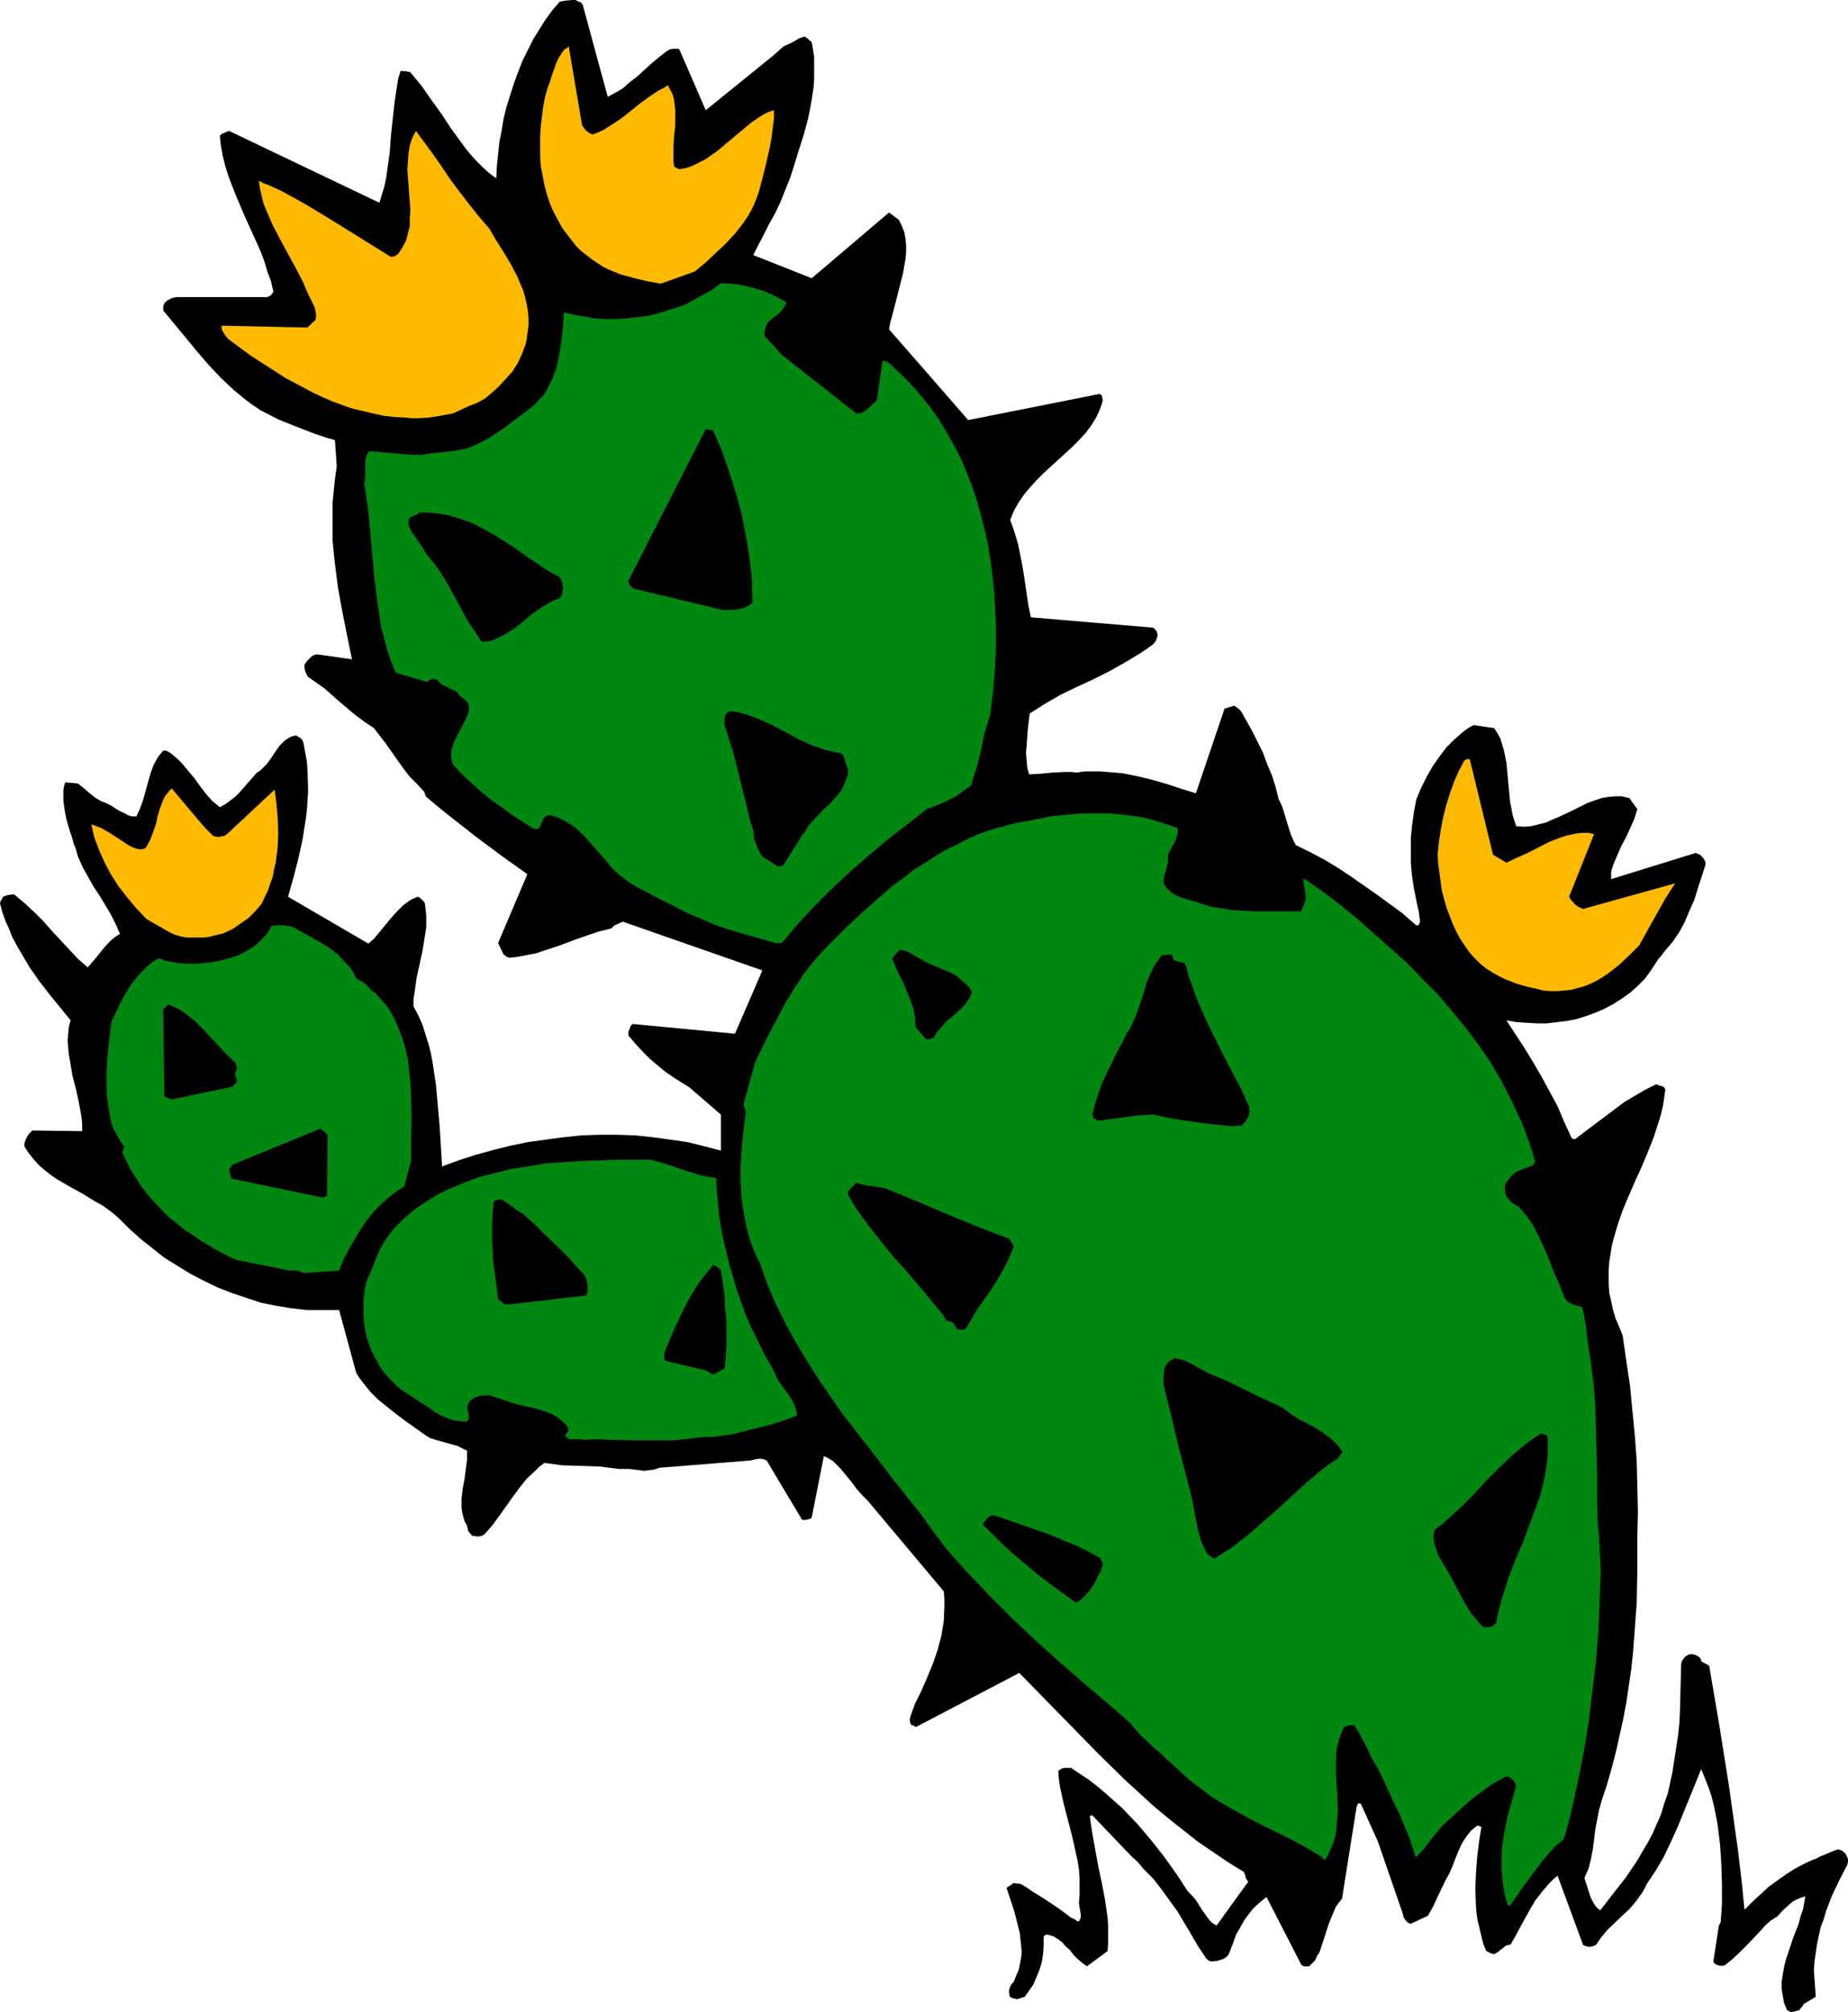 <?xml version="1.0" encoding="UTF-8" standalone="no"?>
<svg
   version="1.0"
   width="129.766mm"
   height="141.292mm"
   id="svg22"
   sodipodi:docname="Cactus 46.wmf"
   xmlns:inkscape="http://www.inkscape.org/namespaces/inkscape"
   xmlns:sodipodi="http://sodipodi.sourceforge.net/DTD/sodipodi-0.dtd"
   xmlns="http://www.w3.org/2000/svg"
   xmlns:svg="http://www.w3.org/2000/svg">
  <sodipodi:namedview
     id="namedview22"
     pagecolor="#ffffff"
     bordercolor="#000000"
     borderopacity="0.25"
     inkscape:showpageshadow="2"
     inkscape:pageopacity="0.0"
     inkscape:pagecheckerboard="0"
     inkscape:deskcolor="#d1d1d1"
     inkscape:document-units="mm" />
  <defs
     id="defs1">
    <pattern
       id="WMFhbasepattern"
       patternUnits="userSpaceOnUse"
       width="6"
       height="6"
       x="0"
       y="0" />
  </defs>
  <path
     style="fill:#000000;fill-opacity:1;fill-rule:evenodd;stroke:none"
     d="m 475.588,534.017 1.939,-0.485 0.323,-0.485 0.485,-0.485 0.323,-0.646 3.232,-1.939 -0.162,-2.424 -0.162,-2.262 -0.162,-2.424 0.162,-2.262 0.323,-2.262 0.323,-2.262 0.485,-2.262 0.485,-2.262 0.808,-2.101 0.646,-2.262 1.616,-4.201 1.939,-4.039 2.101,-4.039 0.162,-0.808 v -0.646 l -0.162,-0.485 -0.323,-0.646 -0.323,-0.485 -0.323,-0.323 -0.808,-0.485 -0.808,-0.162 -0.97,0.323 -0.808,0.323 -1.454,0.646 -1.616,0.646 -0.808,0.485 -0.97,0.323 -2.424,1.131 -2.424,1.293 -2.262,1.454 -2.262,1.616 -2.262,1.616 -2.101,1.939 -2.101,1.939 -2.262,2.262 -0.808,-8.079 -0.97,-8.079 -1.131,-8.079 -1.131,-8.079 -2.586,-16.319 -2.747,-16.158 -2.101,-1.131 v -0.162 -0.162 l -0.485,-0.808 -0.323,-0.162 -0.485,-0.323 -0.485,-0.162 -0.808,-0.162 -0.808,0.162 -0.808,0.485 -0.323,0.323 -0.323,0.485 -0.323,0.485 -0.162,0.646 -0.162,6.302 -0.162,6.302 -0.162,3.232 -0.323,3.07 -0.485,3.232 -0.485,3.07 -0.485,3.232 -0.646,3.07 -0.646,2.908 -0.97,2.747 -0.808,2.747 -1.131,2.585 -1.131,2.585 -1.293,2.424 -1.454,2.424 -1.293,2.262 -3.07,4.524 -3.394,4.363 -3.394,4.363 -0.808,-0.646 -0.646,-0.808 -0.646,-1.131 -0.485,-0.969 -0.808,-2.585 -0.808,-2.424 1.131,-2.585 0.646,-2.585 0.485,-2.585 0.323,-2.585 0.323,-2.585 0.485,-2.585 0.485,-2.424 0.646,-2.424 1.454,-4.363 1.293,-4.524 1.131,-4.363 0.97,-4.363 0.97,-4.363 0.808,-4.363 0.646,-4.363 0.646,-4.363 0.485,-4.524 0.323,-4.363 0.646,-8.725 0.162,-8.725 v -8.887 l 0.162,-6.625 -0.162,-6.786 -0.162,-6.625 -0.485,-6.625 -0.646,-6.625 -0.646,-6.786 -0.97,-6.463 -0.97,-6.786 -0.97,-2.424 -0.97,-2.262 -0.646,-2.262 -0.485,-2.262 -0.485,-2.101 -0.162,-2.262 v -1.939 -2.101 l 0.162,-2.101 0.323,-1.939 0.323,-2.101 0.485,-1.939 1.131,-3.878 1.293,-3.716 1.616,-3.878 1.616,-3.716 1.778,-3.878 1.616,-3.878 1.616,-4.039 1.293,-4.039 0.646,-2.101 0.485,-2.101 0.323,-2.101 0.323,-2.262 -0.162,-0.323 -0.162,-0.323 -0.162,-0.162 -0.485,-0.162 -0.646,-0.162 -0.808,-0.323 -2.909,1.454 -2.747,1.616 -2.747,1.616 -2.586,1.939 -5.171,3.878 -5.333,4.039 h -0.485 l -0.323,-0.162 -0.162,-0.162 -1.939,-4.201 -1.778,-4.201 -2.101,-3.878 -2.101,-3.878 -2.262,-3.878 -2.262,-3.716 -2.424,-3.716 -2.424,-3.716 2.747,0.485 2.586,0.162 2.747,0.162 h 2.586 l 2.747,-0.323 2.586,-0.323 2.586,-0.485 2.586,-0.808 2.586,-0.969 2.262,-0.969 2.424,-1.293 2.262,-1.454 2.262,-1.616 1.939,-1.777 1.939,-1.939 1.616,-2.262 0.97,-1.454 0.808,-1.293 0.97,-1.131 0.97,-1.293 0.97,-1.131 0.97,-1.131 1.778,-2.585 1.454,-2.747 1.293,-3.07 1.293,-2.908 0.97,-3.232 0.97,-2.908 0.97,-3.07 v -0.485 l -0.162,-0.485 -0.485,-0.808 -0.808,-0.808 -1.131,-0.485 -22.462,6.948 v -0.969 -0.969 l 0.323,-1.131 0.323,-0.969 0.97,-2.262 0.97,-2.262 1.293,-2.424 1.131,-2.424 1.131,-2.585 0.808,-2.585 -2.101,-2.908 -1.939,-0.485 h -1.778 l -1.939,0.162 -1.778,0.323 -1.939,0.646 -1.778,0.646 -3.555,1.777 -3.717,1.777 -1.939,0.808 -1.778,0.808 -1.939,0.485 -1.939,0.485 -1.939,0.162 -2.101,-0.162 -0.485,-1.454 -0.485,-1.616 -0.323,-1.777 -0.323,-1.616 -0.323,-3.393 -0.162,-1.777 -0.162,-1.777 -0.323,-3.393 -0.323,-1.616 -0.323,-1.616 -0.485,-1.616 -0.485,-1.616 -0.808,-1.454 -0.808,-1.293 -5.494,-0.808 -1.454,0.808 -1.293,0.969 -2.424,2.101 -2.101,2.101 -1.939,2.585 -1.778,2.585 -1.454,2.585 -1.454,2.908 -1.293,3.07 -0.646,3.393 -0.485,3.555 -0.323,3.232 v 3.393 3.393 l 0.323,3.393 0.485,3.232 0.646,3.232 0.323,1.616 0.323,1.293 0.162,1.293 0.162,1.454 -0.162,0.485 -0.162,0.323 -0.323,0.162 h -0.323 l -3.717,-3.232 -6.626,-4.847 -6.949,-4.847 -3.394,-2.262 -3.717,-2.262 -3.717,-1.939 -3.878,-1.939 -0.646,-1.293 -0.646,-1.454 -0.97,-3.07 -0.97,-3.232 -0.485,-1.454 -0.808,-1.616 -0.808,-3.232 -0.97,-3.07 -1.293,-3.07 -1.131,-3.07 -1.454,-2.908 -1.454,-2.908 -1.454,-2.585 -1.454,-2.585 -0.323,-0.323 -0.323,-0.323 -0.485,-0.323 -0.646,-0.485 -2.586,0.808 -7.595,22.459 -3.717,-1.131 -3.878,-1.293 -3.878,-1.131 -4.04,-0.969 -4.04,-0.808 -4.04,-0.323 -1.939,-0.162 h -1.939 -2.101 l -1.939,0.323 -1.616,-0.162 h -1.778 l -3.232,0.162 -3.232,0.323 -2.909,0.162 -0.485,-1.777 -0.162,-1.939 -0.162,-1.939 0.162,-2.101 0.323,-4.363 0.485,-4.039 4.04,-2.585 4.202,-2.424 4.363,-2.101 4.202,-1.939 4.202,-2.101 4.04,-2.262 4.04,-2.424 1.939,-1.293 1.778,-1.293 0.646,-0.808 0.323,-0.808 0.162,-0.485 v -0.485 l -0.162,-0.485 -0.162,-0.485 -0.323,-0.323 -0.162,-0.162 -0.323,-0.323 -32.482,-2.747 -0.646,-3.07 -0.485,-3.232 -0.485,-3.232 -0.485,-3.232 -0.646,-3.393 -0.646,-3.232 -0.97,-3.232 -1.131,-3.232 0.97,-2.424 1.293,-2.262 1.454,-2.101 1.616,-1.939 1.778,-1.939 1.778,-1.777 7.595,-6.948 1.778,-1.777 1.778,-1.939 1.454,-1.939 1.293,-2.101 0.97,-2.101 0.485,-1.293 0.323,-1.131 -0.162,-0.969 -0.162,-0.485 -0.485,-0.323 -34.906,6.948 -11.958,-13.734 -9.05,-10.341 0.323,-1.777 0.485,-1.777 0.97,-3.716 0.97,-3.878 0.97,-3.716 0.323,-1.939 0.323,-1.777 0.162,-1.939 v -1.777 l -0.162,-1.777 -0.323,-1.777 -0.646,-1.616 -0.808,-1.616 -0.646,-0.485 -1.293,-0.969 -0.646,-0.485 -20.523,17.45 -15.514,-6.14 1.293,-2.585 1.454,-2.747 1.454,-2.908 1.616,-2.908 1.454,-3.07 1.293,-3.232 1.293,-3.232 0.97,-3.07 1.293,-4.201 1.293,-4.039 1.131,-4.201 0.808,-4.039 0.646,-4.201 0.162,-2.101 v -2.101 -4.039 l -0.323,-1.939 -0.323,-1.939 -0.646,-0.485 -0.485,-0.485 -0.485,-0.323 -0.323,-0.162 -1.454,0.485 -1.293,0.808 -1.293,0.646 -1.454,0.646 -2.747,2.424 -2.586,2.101 -5.171,4.201 -5.01,4.039 -2.586,2.101 -2.586,2.101 -6.949,-15.996 -0.323,-0.323 h -0.323 -0.97 l -0.97,0.162 -0.808,0.485 -2.101,1.616 -1.939,1.616 -3.878,3.555 -1.939,1.454 -1.778,1.616 -1.939,1.131 -2.101,1.131 -6.626,-24.398 -0.485,-0.646 -0.808,-0.323 L 152.712,0 h -0.808 l -1.778,0.162 -0.97,0.162 -0.646,0.162 -1.939,2.262 -1.778,2.424 -1.616,2.585 -1.616,2.585 -1.454,2.908 -1.454,2.908 -1.131,2.908 -1.131,3.07 -0.97,3.07 -0.97,3.07 -0.808,3.232 -0.485,3.07 -0.646,3.232 -0.323,3.232 -0.323,3.07 -0.162,3.232 -1.939,-1.454 -1.778,-1.616 -1.616,-1.616 -1.454,-1.616 -1.454,-1.777 -1.293,-1.777 -2.586,-3.555 -2.424,-3.716 -2.586,-3.555 -2.586,-3.716 -1.454,-1.777 -1.454,-1.777 -0.323,-0.323 h -0.323 l -0.646,-0.162 h -0.808 l -0.646,-0.162 -0.646,2.101 -0.323,1.939 -0.646,4.363 -0.485,4.363 -0.485,4.524 -0.323,4.524 -0.646,4.524 -0.323,2.262 -0.485,2.262 -0.646,2.101 -0.646,2.101 -39.915,-19.066 -1.939,0.808 -0.162,0.162 -0.162,0.162 -0.162,0.323 0.323,2.747 0.485,2.585 0.646,2.585 0.808,2.585 0.97,2.585 0.97,2.424 2.101,5.009 2.262,5.009 2.262,5.009 0.97,2.585 0.808,2.747 0.97,2.585 0.646,2.747 -0.323,0.485 -0.323,0.485 -0.646,0.323 -0.323,0.162 h -0.323 -23.917 l -0.646,0.162 -0.646,0.162 -0.485,0.323 -0.646,0.323 -0.646,0.646 -0.323,0.808 v 1.131 l 3.07,3.716 3.07,3.716 3.07,3.716 2.909,3.393 3.232,3.393 3.232,3.07 3.555,2.908 1.778,1.293 1.939,1.293 4.686,2.424 4.848,1.939 5.01,1.939 2.424,0.808 2.747,0.808 0.485,6.948 -0.485,3.393 -0.323,3.232 -0.323,3.232 v 3.232 3.232 3.232 l 0.323,3.232 0.323,3.07 0.808,6.302 1.131,6.302 1.293,6.463 1.293,6.302 -9.05,-1.293 h -0.485 l -0.485,0.162 -0.646,0.323 -0.323,0.323 -0.97,0.969 -0.646,0.969 v 0.808 l 0.162,0.808 0.323,0.808 0.485,0.808 2.101,1.454 2.262,1.616 4.04,3.555 2.101,1.777 2.101,1.777 2.424,1.777 2.424,1.616 3.232,4.201 3.07,4.363 1.616,2.262 1.616,2.101 1.939,1.939 1.939,2.101 0.162,0.646 0.162,0.323 v 0.162 l 3.232,2.747 3.232,2.585 6.787,5.332 6.949,5.171 6.787,4.847 -7.757,18.258 1.454,3.07 0.323,0.162 0.162,0.162 0.162,0.162 0.323,0.162 0.323,0.162 h 0.485 l 1.616,-0.162 1.778,-0.323 3.394,-0.646 3.394,-1.131 3.394,-1.131 3.394,-1.293 3.232,-1.131 3.394,-1.131 3.232,-0.808 0.808,-0.808 0.808,-0.323 0.323,-0.162 0.323,-0.162 0.808,-0.323 37.006,12.926 -7.272,16.804 -27.149,-2.585 -0.485,0.485 -0.323,0.808 -0.323,0.808 v 0.969 l 1.939,2.262 1.778,1.939 1.939,1.939 2.101,1.777 1.939,1.616 2.101,1.454 2.262,1.454 2.101,1.293 8.403,7.271 v 9.533 l -4.363,-1.131 -4.525,-1.131 -4.525,-0.646 -4.686,-0.646 -4.686,-0.485 -4.686,-0.162 h -4.686 l -4.848,0.162 -4.686,0.485 -4.848,0.646 -4.686,0.646 -4.686,0.969 -4.525,1.131 -4.686,1.293 -4.525,1.454 -4.363,1.616 -0.323,-5.332 -0.323,-5.332 -0.485,-5.332 -0.485,-5.494 -0.808,-5.494 -0.485,-2.747 -0.646,-2.585 -0.808,-2.585 -0.808,-2.585 -1.131,-2.585 -1.293,-2.424 v -1.939 l 0.323,-1.939 0.485,-3.555 0.808,-3.716 0.808,-3.716 0.485,-3.07 0.485,-3.07 v -2.908 l -0.162,-1.616 -0.162,-1.454 -0.162,-0.646 -0.485,-0.485 -0.646,-0.646 -0.646,-0.323 -1.131,0.485 -0.97,0.485 -1.778,1.293 -1.616,1.616 -1.454,1.616 -3.07,3.716 -1.454,1.777 -1.616,1.454 -21.331,-12.442 1.454,-5.171 1.293,-5.009 1.131,-5.17 0.808,-5.171 0.323,-2.585 0.162,-2.424 0.162,-2.585 -0.162,-5.171 -0.162,-2.585 -0.485,-2.585 -0.485,-2.585 -0.323,-0.646 -0.485,-0.485 -0.646,-0.323 -0.323,-0.323 -0.97,0.162 -0.808,0.323 -0.808,0.485 -0.646,0.485 -1.293,1.293 -1.131,1.616 -0.97,1.454 -1.131,1.616 -1.293,1.293 -0.646,0.646 -0.808,0.485 -1.293,1.454 -1.131,1.293 -2.262,2.585 -1.131,1.131 -1.293,0.969 -1.293,0.969 -1.454,0.808 -0.97,-0.808 -0.97,-0.808 -1.616,-1.777 -1.616,-2.101 -1.616,-2.262 -1.778,-2.101 -1.616,-1.939 -0.97,-0.969 -0.97,-0.808 -0.97,-0.808 -1.131,-0.646 h -0.808 l -0.808,0.969 -0.646,0.808 -1.131,2.101 -0.808,2.262 -0.646,2.262 -1.293,4.686 -0.808,2.262 -0.97,2.101 h -1.293 l -0.97,-0.323 -1.131,-0.646 -1.131,-0.485 -2.262,-1.454 -1.293,-0.646 -1.293,-0.485 -1.616,-0.969 -1.616,-1.293 -1.293,-1.131 -1.616,-1.293 -3.394,-0.323 -0.323,1.131 -0.162,1.131 v 1.293 1.293 l 0.323,2.424 0.485,2.585 0.808,2.747 0.808,2.424 0.323,1.293 0.485,1.131 0.646,2.262 1.293,2.908 1.454,2.585 1.454,2.585 1.616,2.424 1.454,2.424 1.454,2.424 1.293,2.585 1.131,2.585 -1.293,0.808 -1.131,0.969 -0.97,0.969 -1.131,1.293 -1.939,2.424 -0.97,1.131 -1.131,1.293 -2.586,-2.262 -2.262,-2.424 -4.525,-4.847 -2.262,-2.585 -2.424,-2.424 -2.586,-2.424 -2.909,-2.424 -1.454,0.162 -0.646,0.162 -0.808,0.323 -0.162,0.323 -0.162,0.323 -0.323,0.485 L 0,239.782 l 0.646,2.424 0.808,2.262 0.97,2.101 0.808,2.101 1.131,2.101 1.131,1.939 2.262,3.878 2.586,3.716 2.747,3.555 5.656,6.948 -0.485,1.777 -0.162,1.777 -0.162,1.777 0.162,1.939 0.162,1.777 0.323,1.777 0.646,3.878 0.97,3.716 0.808,3.716 0.646,3.716 0.162,1.777 v 1.777 0 l -13.251,-0.162 -0.808,0.808 -0.646,0.969 -0.485,1.131 -0.162,0.646 v 0.646 l 1.131,1.777 1.293,1.616 1.293,1.454 1.454,1.293 1.616,1.293 1.616,1.131 3.555,2.101 3.555,1.939 3.394,2.101 1.778,0.969 1.616,1.131 1.454,1.131 1.454,1.293 2.747,2.747 2.909,2.585 3.232,2.585 3.07,2.424 3.394,2.101 3.394,2.101 3.717,1.939 3.717,1.777 3.717,1.454 3.878,1.293 3.878,1.293 4.04,0.808 4.04,0.646 4.202,0.485 h 4.04 4.363 l 4.525,16.643 0.808,1.293 0.97,1.293 1.939,2.424 2.101,2.101 2.424,1.939 2.424,1.939 2.586,1.939 5.01,3.555 1.293,0.808 1.454,0.485 2.909,0.808 2.909,0.808 1.293,0.646 1.293,0.646 v 1.131 1.293 l -0.323,2.424 -0.323,2.585 -0.485,2.585 -0.323,2.585 v 1.293 1.293 l 0.162,1.131 0.323,1.293 0.323,1.131 0.646,1.131 0.162,0.808 0.162,0.646 0.808,0.969 0.323,0.323 h 0.485 l 0.97,0.162 0.97,-0.162 0.808,-0.485 2.101,-2.424 1.778,-2.424 3.555,-5.009 1.778,-2.424 1.939,-2.424 2.262,-2.101 1.131,-1.131 1.293,-0.969 2.424,0.323 2.424,0.323 10.019,0.323 2.424,0.323 2.586,0.323 h 1.293 1.454 l 1.293,0.162 1.293,0.162 1.293,0.162 1.293,-0.162 1.293,-0.162 1.454,-0.485 12.12,-0.969 12.12,-0.969 1.293,-0.323 1.131,-0.162 0.97,0.162 0.808,0.323 9.373,15.673 0.646,0.162 0.808,-0.162 0.646,-0.162 0.485,-0.323 3.232,-16.319 0.808,0.323 0.808,0.485 0.808,0.485 0.646,0.646 1.454,1.454 1.454,1.777 1.454,1.777 1.293,1.777 1.454,1.616 1.454,1.454 20.2,24.075 0.162,1.939 v 2.101 l -0.162,3.878 -0.323,1.939 -0.323,1.939 -0.97,3.716 -1.293,3.716 -1.454,3.555 -1.616,3.716 -1.778,3.555 -0.162,0.646 -0.323,0.808 -0.485,1.293 -0.162,0.646 -0.162,0.646 0.162,0.808 0.323,0.646 h 0.485 l 0.162,0.162 0.485,0.323 27.472,-14.38 6.949,7.109 7.11,7.271 7.11,7.271 7.11,6.948 3.717,3.393 3.717,3.393 3.878,3.232 3.878,3.07 3.878,3.07 4.04,2.747 4.04,2.747 4.202,2.585 0.323,0.808 0.162,0.808 0.323,0.485 0.323,0.485 -8.403,11.634 -1.293,-0.808 -0.97,-1.131 -0.808,-1.131 -0.808,-1.131 -1.616,-2.585 -0.97,-1.131 -1.131,-1.131 -3.07,-4.686 -3.232,-4.524 -3.555,-4.524 -3.717,-4.363 -3.878,-4.039 -4.363,-3.878 -2.101,-1.777 -2.262,-1.777 -2.424,-1.616 -2.424,-1.616 h -0.97 -0.97 l -0.808,0.323 -0.646,0.485 0.162,2.101 0.323,2.262 0.97,4.363 1.131,4.363 1.131,4.363 0.97,4.363 0.485,2.262 0.323,2.101 0.162,2.262 v 2.101 2.262 l -0.162,2.262 0.162,1.131 0.162,0.969 0.162,0.969 v 0.808 l -0.323,0.646 -0.162,0.323 h -0.323 l -0.323,-0.162 -0.646,-0.485 -0.485,-0.162 -0.323,-0.162 -3.232,-2.424 -3.394,-2.262 -1.778,-1.131 -1.616,-0.969 -1.616,-1.131 -1.616,-0.969 -0.646,-0.162 h -0.485 l -0.808,-0.162 -1.939,1.293 0.97,2.908 0.97,2.908 0.808,3.07 0.808,3.232 0.162,1.616 0.162,1.616 0.162,1.616 -0.162,1.616 -0.323,1.616 -0.323,1.616 -0.646,1.454 -0.646,1.616 -0.808,0.969 -0.323,0.808 -0.162,0.969 0.162,0.808 v 0.323 l 0.162,0.162 0.485,0.323 0.808,0.162 0.485,0.162 2.101,-0.646 1.131,-1.616 1.131,-1.616 0.808,-1.939 0.808,-1.939 0.646,-2.101 0.323,-2.101 0.162,-2.262 v -2.101 -0.323 l 0.323,-0.323 0.323,-0.162 h 0.323 l 0.808,0.162 0.323,0.162 h 0.323 l 1.293,0.808 1.131,0.808 0.97,1.131 1.131,0.969 0.97,1.293 1.131,1.131 1.131,0.969 1.293,0.969 5.494,-4.039 0.162,-2.262 v -2.101 -2.262 l -0.162,-2.262 -0.646,-4.524 -0.808,-4.363 -0.97,-4.524 -0.808,-4.363 -0.808,-4.524 -0.646,-4.363 v -0.162 l 0.162,-0.323 h 0.162 0.323 l 3.394,3.555 3.555,3.716 3.394,3.555 1.778,1.616 1.454,1.777 2.586,2.585 2.262,2.908 2.101,2.908 2.101,2.908 3.555,5.978 1.778,3.07 1.939,2.908 0.323,0.485 0.323,0.323 0.485,0.323 0.646,0.162 1.454,-0.162 1.616,-0.485 0.485,-0.323 0.646,-0.485 0.323,-0.485 0.323,-0.808 0.808,-2.101 0.808,-2.262 1.131,-1.939 0.97,-1.777 1.293,-1.777 1.293,-1.616 1.616,-1.454 1.778,-1.454 9.211,17.935 0.323,0.323 0.485,0.162 h 0.646 0.646 l 0.808,-0.808 0.808,-0.808 0.485,-1.131 0.646,-0.969 0.808,-2.424 1.616,-5.009 0.97,-2.424 0.97,-2.262 0.808,-1.131 0.808,-0.969 3.878,-24.398 0.162,-0.323 0.162,-0.485 0.323,-0.162 0.485,0.162 4.525,10.018 6.626,19.228 0.162,0.808 0.485,0.808 0.646,0.646 0.323,0.162 0.485,0.162 4.525,-2.101 1.293,-2.262 1.131,-2.424 1.131,-2.424 1.293,-2.585 0.97,-1.777 0.808,-1.939 0.808,-2.101 0.808,-1.939 0.808,-1.777 1.131,-1.777 1.293,-1.616 0.808,-0.646 0.808,-0.646 h 0.485 l 0.162,0.162 0.485,0.162 -0.646,4.039 -0.485,4.039 -0.323,4.363 -0.162,4.201 0.162,4.201 0.162,2.101 0.323,2.101 0.485,1.939 0.485,2.101 0.485,1.939 0.808,1.939 0.485,0.162 0.485,0.323 0.485,0.162 0.646,0.162 1.131,-0.646 0.485,-0.485 0.485,-0.323 0.97,-0.808 0.646,-0.162 0.646,-0.162 1.293,-2.262 1.293,-2.424 2.586,-4.686 1.454,-2.424 1.778,-2.262 1.778,-2.101 1.131,-1.131 1.131,-0.969 6.787,18.42 0.808,0.323 0.808,0.162 0.97,-0.162 0.808,-0.323 0.646,-0.969 0.808,-1.131 1.616,-1.939 3.878,-3.716 1.939,-1.777 1.778,-2.101 1.616,-2.262 0.646,-1.131 0.646,-1.293 2.262,-3.393 2.101,-3.555 1.778,-3.716 1.778,-3.878 3.232,-7.917 3.232,-7.917 0.97,2.424 0.97,2.424 0.808,2.424 0.646,2.585 0.485,2.424 0.485,2.585 0.646,5.332 0.323,5.171 0.162,5.171 v 5.171 l -0.323,4.847 -0.323,0.646 -0.162,0.323 v 0 l -1.454,9.372 v 0.323 l 0.323,0.323 0.323,0.323 0.485,0.162 0.485,0.162 h 0.485 0.485 l 0.485,-0.162 1.616,-1.293 1.616,-1.454 3.07,-3.07 2.909,-3.07 1.454,-1.616 1.616,-1.454 0.323,-0.162 0.323,-0.162 0.323,-0.323 0.485,-0.162 1.616,-1.777 1.778,-1.616 0.97,-0.808 0.97,-0.485 1.131,-0.485 1.131,-0.323 -0.323,1.777 -0.323,1.777 -0.646,1.777 -0.485,1.939 -1.454,3.716 -1.293,3.878 -0.646,1.939 -0.485,1.939 -0.323,1.939 -0.323,1.939 v 1.939 l 0.323,1.939 0.323,1.777 0.808,1.939 0.323,0.162 0.323,0.162 0.323,0.162 z"
     id="path1" />
  <path
     style="fill:#00870f;fill-opacity:1;fill-rule:evenodd;stroke:none"
     d="m 400.929,505.579 1.454,-2.101 1.616,-2.424 3.394,-4.524 1.778,-2.424 1.778,-2.101 1.939,-2.101 2.101,-1.777 0.485,-1.454 0.485,-1.777 0.97,-3.716 1.778,-8.079 1.616,-8.079 1.293,-7.917 0.97,-8.079 0.97,-8.079 0.646,-7.917 0.323,-8.079 0.323,-7.917 -0.162,-3.232 -0.162,-2.908 -0.162,-3.07 -0.323,-3.232 -0.162,-6.302 v -6.302 l -0.323,-12.442 -0.162,-6.14 -0.485,-6.302 -0.808,-6.14 -0.485,-3.232 -0.485,-3.232 -0.162,-1.939 -0.323,-1.939 -0.323,-1.939 -0.485,-1.777 -1.293,-0.323 -1.293,-0.485 -0.646,-0.323 -0.646,-0.323 -0.323,-0.485 -0.485,-0.646 -1.293,-3.393 -1.454,-3.232 -1.293,-3.393 -1.293,-3.07 -1.454,-3.07 -1.454,-2.908 -1.778,-2.585 -1.131,-1.293 -0.97,-1.131 -1.131,-0.646 -0.97,-0.646 -0.808,-0.969 -0.646,-1.131 v -0.808 l -0.162,-0.808 0.162,-0.646 0.162,-0.646 0.323,-0.323 0.323,-0.485 0.646,-0.808 0.97,-0.969 0.485,-0.323 0.646,-0.323 3.878,-1.454 v -0.162 l 0.162,-0.162 0.323,-0.646 -0.808,-2.908 -0.97,-2.747 -0.97,-2.747 -1.131,-2.747 -2.424,-5.171 -2.586,-5.009 -2.909,-5.009 -3.232,-4.686 -3.394,-4.524 -3.717,-4.524 -3.717,-4.363 -4.04,-4.039 -4.04,-4.201 -4.363,-3.878 -4.363,-3.878 -4.363,-3.878 -4.525,-3.716 -4.686,-3.555 -1.454,-0.969 -1.293,-0.969 -1.131,-0.808 -1.454,-0.808 0.808,5.332 -1.293,3.393 h -2.909 -3.07 -5.979 l -3.07,-0.162 -3.07,-0.162 -3.07,-0.485 -3.07,-0.485 -1.939,-0.646 -1.939,-0.646 -1.778,-0.485 -1.616,-0.485 -1.616,-0.646 -1.293,-0.808 -1.131,-0.969 -0.485,-0.646 -0.485,-0.808 v -0.969 l 0.162,-0.969 0.485,-1.616 0.485,-1.777 v -0.969 -1.131 l 0.323,-0.969 0.485,-0.808 0.97,-1.616 0.323,-0.808 0.323,-0.969 0.162,-0.969 v -1.131 l -2.909,-0.969 -3.07,-0.969 -2.909,-0.808 -3.07,-0.485 -3.07,-0.323 -3.07,-0.323 h -3.07 -3.232 l -3.07,0.162 -3.07,0.323 -3.232,0.323 -3.07,0.646 -6.141,1.131 -6.141,1.616 -3.232,1.131 -3.07,1.293 -3.07,1.616 -3.07,1.454 -2.909,1.777 -2.747,1.777 -2.909,1.777 -2.586,2.101 -2.747,1.939 -2.586,2.262 -5.171,4.524 -5.01,4.686 -5.01,5.009 -1.616,1.777 -1.616,1.777 -2.747,3.555 -2.586,3.878 -2.262,3.716 -2.101,4.039 -2.101,3.878 -3.878,7.917 -3.07,11.149 0.646,1.939 -0.646,5.009 -0.485,5.171 -0.323,5.009 v 2.585 l 0.162,2.747 0.162,2.585 0.323,2.424 0.485,2.585 0.485,2.585 0.646,2.424 0.808,2.424 0.97,2.424 1.131,2.262 1.939,5.494 2.262,5.332 2.586,5.171 2.747,5.009 2.909,4.847 3.07,4.847 3.232,4.686 3.232,4.686 6.949,8.887 6.949,9.048 6.949,8.725 3.232,4.524 3.394,4.524 2.747,3.07 2.747,3.07 5.818,6.14 6.141,6.14 6.141,5.817 6.302,5.655 6.464,5.655 6.302,5.332 6.141,5.332 1.616,1.939 1.454,1.616 1.616,1.454 1.454,1.454 1.616,1.293 1.454,1.454 1.616,1.454 1.616,1.454 2.262,2.101 2.101,1.777 2.424,1.777 2.262,1.777 2.424,1.454 2.424,1.454 5.01,2.747 5.01,2.585 5.01,2.424 4.848,2.585 4.848,2.908 v 0.162 l 0.162,0.162 0.162,0.162 0.323,0.162 0.646,-0.969 0.485,-1.131 0.97,-2.101 0.646,-2.101 0.323,-2.101 0.162,-2.424 0.162,-2.262 -0.162,-4.686 -0.162,-2.424 -0.162,-2.262 v -2.262 -2.262 l 0.162,-2.262 0.485,-2.101 0.646,-1.939 0.808,-1.939 0.808,-0.323 0.808,-0.162 h 0.646 0.485 l 0.97,1.454 0.808,1.454 1.616,3.07 1.454,3.07 0.97,1.616 0.808,1.454 2.586,5.494 1.293,2.908 1.454,2.908 1.131,2.747 1.293,2.908 0.97,2.908 0.97,3.07 1.131,-1.131 1.131,-1.293 1.131,-1.454 1.131,-1.454 2.424,-2.908 1.293,-1.293 1.293,-1.131 3.555,-3.232 1.616,-1.454 1.939,-1.454 1.778,-1.293 1.778,-1.293 1.939,-1.131 1.939,-0.969 h 0.162 0.323 l 0.646,0.485 0.485,0.323 0.323,0.323 0.323,0.646 0.323,0.808 -1.131,3.878 -1.131,4.039 -0.808,3.878 -0.646,4.039 -0.162,4.039 v 1.939 l 0.162,1.939 0.162,2.101 0.323,1.939 0.485,2.101 0.646,1.939 z"
     id="path2" />
  <path
     style="fill:#000000;fill-opacity:1;fill-rule:evenodd;stroke:none"
     d="m 394.142,431.899 h 0.808 l 0.646,-0.162 0.808,-0.323 0.646,-0.646 0.646,-3.07 0.808,-3.07 0.97,-3.07 0.97,-3.07 2.424,-6.14 1.293,-2.908 1.131,-3.07 2.262,-6.14 1.131,-3.07 0.808,-3.07 0.646,-3.07 0.485,-3.232 0.162,-3.07 v -3.393 l -0.323,-0.323 -0.323,-0.162 -0.485,-0.162 -0.485,-0.162 h -0.323 l -1.939,1.293 -1.778,1.293 -1.939,1.616 -1.778,1.454 -3.555,3.393 -3.394,3.393 -3.232,3.555 -3.394,3.393 -3.394,3.07 -1.778,1.616 -1.778,1.293 -0.323,0.969 -0.162,0.969 0.162,1.293 0.323,1.131 0.323,1.131 0.485,1.293 0.485,0.969 0.485,0.808 1.454,2.424 1.293,2.262 2.424,4.686 1.293,2.262 1.293,2.101 1.616,1.939 0.808,0.969 0.97,0.808 z"
     id="path3" />
  <path
     style="fill:#000000;fill-opacity:1;fill-rule:evenodd;stroke:none"
     d="m 285.385,425.274 h 0.485 l 1.293,-0.969 0.97,-0.969 0.97,-1.131 0.808,-1.131 0.808,-1.293 0.646,-1.454 0.808,-1.293 0.485,-1.616 v -0.485 l -0.162,-0.485 -0.323,-0.323 v -0.485 l -3.232,-1.777 -3.232,-1.616 -3.555,-1.454 -3.394,-1.454 -7.434,-2.585 -3.717,-1.293 -3.717,-1.293 h -0.485 l -0.485,0.162 -0.808,0.485 -0.646,0.808 -0.646,0.969 2.747,2.747 2.747,2.747 3.07,2.747 3.07,2.585 3.07,2.585 3.232,2.424 z"
     id="path4" />
  <path
     style="fill:#000000;fill-opacity:1;fill-rule:evenodd;stroke:none"
     d="m 322.392,413.641 2.262,-1.454 2.262,-1.454 2.101,-1.616 2.101,-1.616 3.878,-3.393 4.04,-3.555 7.757,-7.109 4.04,-3.393 1.939,-1.454 2.262,-1.454 0.323,-0.646 0.323,-0.323 0.646,-0.808 -0.808,-1.131 -0.808,-0.969 -0.97,-0.969 -0.97,-0.808 -1.939,-1.454 -2.101,-1.293 -2.101,-1.131 -2.262,-1.131 -1.939,-1.293 -2.101,-1.616 -2.424,-1.131 -2.424,-1.131 -2.424,-1.131 -2.262,-1.131 -4.525,-2.262 -2.262,-0.969 -2.424,-0.969 -2.586,-1.293 -2.262,-1.293 -2.262,-1.131 -1.293,-0.323 -1.293,-0.323 -0.485,0.162 -0.162,0.162 -0.323,0.162 -0.808,0.485 -0.485,0.646 -0.485,0.808 -0.162,0.808 -0.162,1.131 v 0.969 1.777 l 1.939,7.756 1.778,7.594 3.878,15.027 0.323,1.777 0.323,1.939 0.808,3.878 0.485,1.939 0.485,1.777 0.808,1.616 0.808,1.616 1.778,1.131 z"
     id="path5" />
  <path
     style="fill:#00870f;fill-opacity:1;fill-rule:evenodd;stroke:none"
     d="m 154.974,382.133 3.232,-0.162 3.394,0.162 6.787,0.162 h 6.787 3.394 l 3.232,-0.323 4.04,-0.485 3.717,-0.162 3.717,-0.485 1.778,-0.323 1.778,-0.485 1.939,-0.485 1.939,-0.485 3.878,-0.969 3.555,-1.131 1.778,-0.646 1.616,-0.646 -0.162,-0.969 -0.162,-0.808 -0.646,-1.616 -0.808,-1.454 -0.97,-1.293 -2.101,-2.908 -0.808,-1.616 -0.808,-1.777 -1.616,-2.747 -1.454,-2.747 -1.454,-3.07 -1.454,-2.908 -1.293,-3.07 -1.131,-3.232 -1.131,-3.232 -0.97,-3.232 -0.97,-3.232 -0.808,-3.393 -0.808,-3.232 -0.646,-3.393 -0.485,-3.232 -0.323,-3.393 -0.323,-3.232 -0.162,-3.232 -2.262,-0.323 -2.101,-0.485 -4.202,-1.293 -4.202,-1.454 -2.262,-0.646 -2.262,-0.646 h -4.525 -4.525 l -4.686,0.162 -4.686,0.162 -4.686,0.323 -4.686,0.323 -4.686,0.808 -4.525,0.646 -4.525,1.131 -4.363,1.131 -4.202,1.616 -4.202,1.777 -1.939,0.969 -1.939,1.131 -1.778,1.131 -1.939,1.293 -1.616,1.293 -1.778,1.454 -1.616,1.616 -1.616,1.616 -1.131,1.616 -1.131,1.616 -0.97,1.616 -0.808,1.777 -1.454,3.716 -1.616,3.716 -0.323,2.101 -0.323,2.262 v 2.101 2.101 l 0.162,2.262 0.323,2.101 0.485,1.939 0.646,1.939 0.808,1.939 0.97,1.777 0.97,1.777 1.293,1.777 1.293,1.454 1.454,1.454 1.616,1.454 1.778,1.131 1.778,1.131 1.939,1.293 1.778,1.131 1.778,1.293 1.778,0.969 2.101,0.808 0.97,0.323 1.131,0.162 1.131,0.162 h 1.293 l 0.323,-0.485 0.162,-0.646 v -0.485 l -0.162,-0.646 -0.323,-1.454 0.162,-0.646 0.323,-0.646 0.485,-0.646 0.646,-0.485 0.646,-0.323 0.97,-0.323 0.97,-0.162 h 0.97 0.97 l 0.808,0.323 1.454,0.485 1.454,0.485 2.909,0.969 2.909,0.646 2.747,0.646 2.586,0.808 1.293,0.485 1.131,0.646 0.97,0.646 0.97,0.808 0.97,0.969 0.646,1.131 -0.162,0.485 -0.323,0.485 -0.323,0.323 -0.162,0.323 0.162,0.323 0.485,0.323 0.485,0.323 h 1.293 1.293 z"
     id="path6" />
  <path
     style="fill:#000000;fill-opacity:1;fill-rule:evenodd;stroke:none"
     d="m 189.233,364.844 3.07,-1.616 0.323,-3.07 0.162,-3.07 v -3.232 -3.232 l -0.323,-3.393 -0.162,-3.393 -0.485,-3.393 -0.485,-3.232 -0.323,-0.485 -0.485,-0.323 -0.646,-0.485 -0.646,-0.162 -2.101,2.585 -1.939,2.585 -1.778,2.908 -1.616,2.908 -1.454,3.07 -1.454,3.07 -2.586,6.14 v 1.454 l 0.162,0.485 0.485,0.323 10.342,2.424 z"
     id="path7" />
  <path
     style="fill:#000000;fill-opacity:1;fill-rule:evenodd;stroke:none"
     d="m 254.843,352.887 h 0.646 0.323 l 0.485,-0.162 1.616,-2.747 1.616,-2.747 1.778,-2.424 1.778,-2.585 1.616,-2.585 1.616,-2.747 1.454,-2.908 0.646,-1.616 0.646,-1.616 -1.131,-1.939 -3.878,-1.454 -3.717,-1.454 -7.595,-3.07 -7.595,-3.232 -7.757,-3.232 -1.131,-0.485 -1.293,-0.485 -2.586,-0.485 -2.586,-0.323 -1.293,-0.323 -1.293,-0.323 -0.646,0.646 -0.646,0.646 -0.646,0.808 -0.323,0.808 1.293,2.262 1.293,2.101 3.07,4.201 3.07,3.878 3.232,4.039 3.555,3.878 6.626,7.917 3.232,3.878 0.162,0.323 0.162,0.323 0.162,0.323 0.323,0.485 0.162,0.162 h 0.323 l 0.808,0.162 0.485,0.323 0.323,0.485 0.97,1.293 z"
     id="path8" />
  <path
     style="fill:#000000;fill-opacity:1;fill-rule:evenodd;stroke:none"
     d="m 134.774,346.263 20.685,-2.424 0.323,-0.485 0.162,-0.646 v -0.969 -0.646 l -0.162,-0.646 -0.162,-1.131 -0.97,-1.454 -1.293,-1.293 -1.131,-1.293 -1.293,-1.454 -2.909,-2.908 -3.07,-2.908 -3.07,-3.07 -1.616,-1.454 -1.454,-1.293 -1.616,-0.969 -1.454,-1.131 -1.454,-0.969 -0.646,-0.485 -0.808,-0.323 -0.97,0.162 -0.485,0.162 -0.323,0.323 -0.323,3.07 -0.162,3.07 v 3.232 l 0.162,3.393 0.162,3.232 0.485,3.393 0.808,6.463 0.646,0.485 0.485,0.485 0.646,0.323 z"
     id="path9" />
  <path
     style="fill:#00870f;fill-opacity:1;fill-rule:evenodd;stroke:none"
     d="m 80.8,337.86 9.211,-0.646 1.293,-3.232 1.778,-3.232 1.778,-3.07 1.939,-3.07 2.262,-2.908 2.586,-2.585 1.293,-1.131 1.454,-1.131 1.293,-0.969 1.616,-0.969 0.808,-3.232 0.97,-3.393 v -5.817 l 0.162,-6.14 -0.162,-6.14 -0.162,-2.908 -0.323,-3.07 -0.323,-2.908 -0.646,-2.908 -0.808,-2.747 -0.97,-2.585 -1.131,-2.585 -1.293,-2.424 -1.778,-2.262 -1.939,-2.101 -1.131,-0.808 -0.808,-0.969 -1.616,-1.454 -0.485,-0.162 -0.323,-0.162 -0.323,-0.162 -0.162,-0.162 -0.323,-0.162 -0.646,-1.293 -0.646,-1.131 -0.808,-0.969 -0.97,-0.969 -1.778,-1.939 -2.101,-1.616 -2.262,-1.454 -2.262,-1.293 -4.686,-2.585 -0.97,-0.485 -0.808,-0.162 -1.454,-0.162 h -1.616 l -1.454,0.162 -0.646,1.131 -0.485,0.808 -1.616,1.777 -1.778,1.616 -2.101,1.293 -2.101,1.131 -2.424,0.808 -2.586,0.646 -2.586,0.485 -1.778,0.162 -1.616,0.162 h -1.778 -1.616 l -1.778,-0.162 -1.616,-0.323 -1.778,-0.323 -1.616,-0.646 -1.131,0.646 -1.131,0.808 -0.97,0.808 -0.97,0.969 -1.778,1.939 -1.616,2.101 -1.454,2.424 -1.293,2.424 -1.131,2.424 -1.131,2.262 -0.808,6.786 -0.323,3.393 -0.162,3.393 v 3.393 l 0.162,3.393 0.485,3.232 0.646,3.393 0.323,0.969 0.485,0.969 0.808,1.454 0.808,1.454 0.97,1.293 -0.162,0.646 -0.162,0.323 -0.162,0.646 1.131,2.424 1.131,2.262 1.454,2.262 1.454,2.262 1.616,2.101 1.778,1.939 1.778,1.939 1.939,1.939 2.101,1.616 2.101,1.777 2.262,1.454 2.101,1.454 2.424,1.454 2.262,1.293 2.424,1.293 2.424,1.131 2.101,0.323 2.101,0.485 4.202,0.808 3.878,0.808 1.939,0.323 h 2.101 l 0.485,0.323 0.485,0.162 z"
     id="path10" />
  <path
     style="fill:#000000;fill-opacity:1;fill-rule:evenodd;stroke:none"
     d="m 85.486,317.825 h 0.162 l 0.485,-0.162 0.323,-0.162 0.323,-0.162 0.162,-15.996 -0.808,-0.969 -1.131,-0.808 -23.27,9.533 -0.162,0.162 -0.162,0.323 -0.646,0.808 0.646,2.424 z"
     id="path11" />
  <path
     style="fill:#000000;fill-opacity:1;fill-rule:evenodd;stroke:none"
     d="m 326.916,298.92 2.586,-0.162 0.97,-0.969 0.808,-1.293 0.162,-0.646 0.162,-0.808 v -0.808 l -0.162,-0.646 -2.101,-4.686 -2.424,-4.524 -2.262,-4.363 -2.262,-4.524 -2.101,-4.363 -2.101,-4.686 -0.97,-2.424 -0.808,-2.424 -0.97,-2.585 -0.646,-2.747 -0.162,-0.162 -0.162,-0.162 v -0.323 l -2.586,-0.646 v 0 h -0.162 l -0.323,-0.323 -0.162,-0.969 -0.323,-0.162 -0.162,-0.162 h -0.808 l -1.616,0.162 -0.808,1.131 -0.808,1.131 -0.646,1.131 -0.646,1.293 -1.131,2.585 -0.808,2.908 -0.97,2.908 -0.97,2.747 -1.131,2.585 -0.646,1.293 -0.808,1.131 -1.131,2.424 -1.454,2.585 -2.586,5.332 -1.293,2.747 -0.97,2.747 -0.97,2.908 -0.646,2.747 0.162,0.646 0.323,0.323 0.485,0.323 0.485,0.323 7.272,-0.969 3.717,-0.485 3.717,-0.162 5.494,1.131 5.333,0.808 5.171,0.646 z"
     id="path12" />
  <path
     style="fill:#000000;fill-opacity:1;fill-rule:evenodd;stroke:none"
     d="m 45.571,291.811 16.16,-3.393 0.323,-0.485 0.646,-0.485 0.162,-0.646 -0.162,-0.646 -0.162,-0.323 -0.162,-0.485 0.162,-0.808 0.323,-0.808 -0.162,-1.131 -0.162,-0.323 -0.162,-0.323 -2.262,-2.101 -2.101,-2.262 -2.101,-2.262 -2.101,-2.262 -2.101,-2.101 -2.262,-1.777 -1.131,-0.808 -1.131,-0.646 -1.293,-0.646 -1.131,-0.485 -0.485,0.323 -0.485,0.485 -0.485,0.485 v 0.323 0.323 l 0.323,22.459 z"
     id="path13" />
  <path
     style="fill:#000000;fill-opacity:1;fill-rule:evenodd;stroke:none"
     d="m 245.955,275.814 h 0.808 l 0.97,-0.323 0.485,-0.808 0.485,-0.808 1.293,-1.454 1.293,-1.454 1.616,-1.293 1.616,-1.454 1.454,-1.454 1.131,-1.616 0.485,-0.808 0.323,-0.969 -0.485,-0.969 -0.646,-0.808 -0.646,-0.646 -0.808,-0.646 -1.454,-1.293 -1.778,-0.969 -3.878,-1.616 -1.939,-0.808 -1.778,-0.969 -1.454,-0.808 -1.293,-0.808 -1.454,-0.646 -0.646,-0.162 -0.808,-0.162 -0.97,0.969 -1.131,1.293 0.808,1.939 0.485,1.131 0.485,1.131 1.131,2.101 0.97,2.424 0.97,2.262 0.808,2.424 0.485,2.424 v 1.293 l 0.162,1.293 2.747,3.07 z"
     id="path14" />
  <path
     style="fill:#ffba00;fill-opacity:1;fill-rule:evenodd;stroke:none"
     d="m 409.494,262.888 1.939,0.162 h 1.939 l 1.778,-0.162 1.778,-0.162 1.778,-0.485 1.778,-0.485 1.616,-0.646 1.616,-0.808 1.616,-0.969 1.454,-0.969 1.454,-1.131 1.454,-1.131 2.747,-2.585 2.586,-2.585 2.424,-4.363 2.262,-4.039 2.262,-4.039 2.586,-4.039 -24.402,6.786 -1.131,-0.485 -0.97,-0.646 -0.808,-0.969 -0.485,-0.485 -0.323,-0.646 6.626,-16.643 -1.616,-0.323 h -1.454 l -1.616,0.162 -1.454,0.323 -1.454,0.323 -1.454,0.485 -2.909,1.131 -5.656,2.908 -2.909,1.293 -2.747,1.293 -3.555,-2.101 -6.141,-25.206 -0.162,-0.162 h -0.162 -0.485 l -0.323,0.162 -0.323,0.162 -1.454,2.747 -1.293,2.908 -1.131,3.232 -0.97,3.07 -0.808,3.232 -0.646,3.393 -0.485,3.232 -0.323,3.232 0.162,2.424 0.323,2.424 0.323,2.424 0.323,2.262 0.646,2.424 0.646,2.262 0.808,2.101 0.808,2.101 0.97,2.101 0.97,1.777 1.293,1.939 1.131,1.616 1.454,1.616 1.454,1.454 1.616,1.293 1.778,1.131 1.454,0.808 1.616,0.808 1.616,0.646 1.616,0.646 3.555,0.969 1.616,0.323 z"
     id="path15" />
  <path
     style="fill:#00870f;fill-opacity:1;fill-rule:evenodd;stroke:none"
     d="m 205.878,250.285 h 1.616 l 4.202,-5.009 4.525,-4.847 4.686,-4.686 4.848,-4.524 4.848,-4.201 5.01,-4.201 5.171,-4.039 5.171,-4.039 1.778,-0.646 1.616,-0.646 1.454,-0.646 1.616,-0.808 1.293,-0.646 1.293,-0.969 1.293,-0.969 1.454,-0.969 0.646,-2.262 0.808,-2.424 1.131,-4.524 0.97,-4.686 1.454,-4.686 0.808,-6.302 0.485,-6.463 0.323,-6.463 -0.162,-6.463 -0.323,-6.463 -0.646,-6.463 -0.485,-3.232 -0.485,-3.07 -0.646,-3.07 -0.808,-3.232 -0.808,-3.07 -0.808,-2.908 -0.97,-2.908 -1.131,-2.908 -1.131,-2.908 -1.293,-2.908 -1.454,-2.747 -1.454,-2.585 -1.616,-2.747 -1.616,-2.585 -1.778,-2.424 -1.939,-2.424 -1.939,-2.262 -2.101,-2.262 -2.101,-2.101 -2.262,-2.101 -0.485,-0.485 -0.323,-0.162 -0.808,-0.323 h -0.323 l -0.323,0.162 v 0.162 l -1.454,10.179 -0.97,0.808 -0.97,0.969 -1.131,0.969 -1.293,0.646 h -1.131 l -19.715,-15.512 -4.525,-5.009 -0.162,-0.808 0.162,-0.646 0.162,-0.808 0.323,-0.646 0.323,-0.646 0.485,-0.485 1.131,-0.969 1.131,-0.808 0.97,-0.969 0.646,-0.969 0.646,-1.131 -1.939,-1.131 -1.939,-0.969 -2.262,-0.969 -2.101,-0.646 -2.424,-0.646 -2.262,-0.485 -2.424,-0.162 -2.101,-0.162 -2.101,1.616 -2.262,1.293 -2.424,1.293 -2.262,1.293 -2.586,0.969 -2.586,0.808 -2.586,0.808 -2.747,0.646 -2.747,0.323 -2.747,0.323 -2.747,0.162 h -2.747 l -2.909,-0.162 -2.747,-0.485 -2.747,-0.485 -2.747,-0.646 -0.162,3.232 -0.323,3.232 -0.485,3.393 -0.646,3.232 -0.323,1.616 -1.131,3.07 -0.808,1.454 -0.646,1.454 -0.97,1.454 -1.131,1.131 -1.131,1.293 -4.04,3.07 -4.04,3.07 -4.202,2.747 -2.101,1.131 -2.101,0.969 -1.616,0.646 -1.778,0.323 -3.232,0.485 -3.232,0.323 -1.616,0.162 -1.616,0.323 h -3.555 l -3.555,-0.323 -3.555,-0.323 -3.555,-0.323 -0.323,0.323 -0.323,0.485 -0.323,0.808 -0.162,0.969 v 1.131 1.293 1.131 1.131 l -0.323,1.293 0.485,3.07 0.485,3.232 0.646,6.302 1.131,12.926 0.808,6.302 0.485,3.07 0.485,3.232 0.808,3.07 0.808,3.07 0.97,2.908 1.293,3.07 8.242,2.424 0.162,-0.162 h 0.162 l 0.323,-0.323 0.485,-0.162 0.485,-0.162 h 0.323 l 0.646,0.162 0.646,0.646 0.646,0.646 4.202,2.101 0.323,0.485 0.323,0.485 0.97,0.646 0.808,0.808 0.485,0.485 0.162,0.646 v 1.131 l -0.162,0.808 -0.323,0.969 -0.485,0.969 -0.97,1.939 -0.97,1.777 -0.97,1.939 -0.323,0.969 -0.323,0.969 -0.162,0.969 v 1.131 l 0.162,0.969 0.323,1.131 2.586,2.747 2.586,2.424 2.586,2.262 2.586,2.101 2.586,1.777 2.586,1.939 2.747,1.777 2.747,1.777 0.485,0.162 0.485,0.162 h 0.485 l 0.485,-0.485 0.323,-0.485 0.162,-0.646 0.323,-0.485 0.162,-0.646 0.485,-0.485 0.485,-0.323 0.808,-0.162 1.778,0.485 1.778,0.808 1.616,0.969 1.454,0.969 1.454,1.293 1.293,1.293 2.424,2.747 2.586,2.908 2.424,2.908 1.454,1.293 1.454,1.131 1.454,1.131 1.616,0.969 6.787,3.555 3.555,1.777 3.394,1.777 3.555,1.454 3.717,1.616 3.717,1.293 3.878,1.131 z"
     id="path16" />
  <path
     style="fill:#ffba00;fill-opacity:1;fill-rule:evenodd;stroke:none"
     d="m 51.227,248.831 h 1.454 1.293 l 1.454,-0.162 1.293,-0.323 1.293,-0.323 1.293,-0.323 2.424,-1.131 2.101,-1.454 2.101,-1.454 1.939,-1.939 1.616,-1.939 0.808,-1.777 0.808,-1.616 0.646,-1.939 0.646,-1.777 0.323,-1.939 0.485,-1.939 0.485,-3.878 0.162,-3.878 -0.162,-4.039 -0.323,-3.716 -0.485,-3.716 -12.605,11.795 -0.323,0.162 -0.323,0.323 -1.131,0.162 -0.485,0.162 -0.646,-0.162 h -0.485 l -0.485,-0.323 -1.616,-1.616 -1.454,-1.616 -2.586,-3.07 -5.171,-6.14 -0.646,0.646 -0.646,0.808 -0.485,0.646 -0.485,0.969 -0.808,2.101 -0.646,2.101 -0.485,2.262 -0.808,2.262 -0.808,2.101 -0.485,0.808 -0.485,0.969 -0.485,0.323 -0.646,0.162 h -0.646 l -0.808,-0.162 -1.293,-0.485 -1.131,-0.646 -2.424,-1.616 -2.262,-1.454 -2.262,-1.293 -1.293,-0.485 -1.293,-0.485 0.808,3.555 1.293,3.393 1.454,3.232 1.616,3.07 1.939,3.07 2.262,2.908 2.424,2.908 2.747,2.908 1.293,0.808 1.454,0.808 3.07,1.777 1.616,0.808 1.616,0.485 1.616,0.323 z"
     id="path17" />
  <path
     style="fill:#000000;fill-opacity:1;fill-rule:evenodd;stroke:none"
     d="m 206.363,229.926 h 0.808 l 0.485,-0.162 0.323,-0.323 4.525,-7.109 v -0.323 l 0.323,-0.162 0.162,-0.323 0.485,-0.485 0.646,-1.131 0.646,-0.969 1.778,-1.939 1.778,-1.939 1.939,-1.777 1.616,-1.777 0.808,-0.969 0.808,-1.131 0.485,-1.131 0.485,-1.131 0.485,-1.293 0.162,-1.454 -0.485,-1.293 -0.323,-1.131 -0.323,-1.131 -0.323,-0.485 -0.485,-0.485 -1.939,-0.323 -2.101,-0.485 -1.778,-0.646 -1.939,-0.646 -3.555,-1.616 -3.555,-1.939 -3.394,-1.777 -3.555,-1.616 -1.778,-0.646 -1.778,-0.646 -1.939,-0.485 -1.939,-0.323 -0.646,0.162 -0.323,0.323 -0.323,0.323 -0.162,0.485 -0.162,0.485 v 0.646 1.454 l 1.131,3.393 1.131,3.555 1.778,7.109 1.778,7.109 0.808,3.555 1.131,3.555 v 0.969 l 0.162,0.969 0.646,1.777 0.646,1.454 0.808,1.293 z"
     id="path18" />
  <path
     style="fill:#000000;fill-opacity:1;fill-rule:evenodd;stroke:none"
     d="m 128.633,170.304 1.454,-0.162 1.293,-0.485 1.293,-0.646 1.293,-0.646 2.424,-1.454 2.262,-1.777 2.262,-1.939 2.262,-1.616 1.293,-0.808 1.293,-0.808 1.293,-0.646 1.454,-0.485 0.323,-0.485 0.323,-0.646 0.162,-0.808 0.162,-0.808 -0.162,-0.969 -0.162,-0.646 -0.323,-0.808 -0.323,-0.485 -2.101,-1.131 -2.101,-1.293 -4.04,-2.747 -4.363,-3.07 -4.363,-2.747 -2.262,-1.293 -2.424,-1.293 -2.424,-1.131 -2.424,-0.808 -2.586,-0.808 -2.586,-0.485 -2.747,-0.323 h -2.747 l -0.646,0.485 -0.646,0.323 -1.293,0.485 -0.162,0.323 -0.162,0.485 v 0.808 l 0.162,0.969 0.485,0.969 2.909,4.201 1.293,2.101 1.616,1.939 1.778,2.424 1.616,2.585 2.909,5.171 2.747,5.171 1.616,2.424 1.616,2.424 0.485,0.808 0.162,0.162 h 0.485 z"
     id="path19" />
  <path
     style="fill:#000000;fill-opacity:1;fill-rule:evenodd;stroke:none"
     d="m 191.819,161.902 h 2.101 l 2.101,-0.162 1.131,-0.323 0.97,-0.323 0.808,-0.485 0.808,-0.808 -0.162,-2.908 v -2.908 l -0.323,-2.908 -0.323,-2.908 -0.97,-5.978 -1.131,-5.817 -1.616,-5.817 -1.778,-5.655 -1.939,-5.494 -2.262,-5.171 -1.939,-0.323 -20.523,40.233 0.162,0.808 0.323,0.485 0.97,0.808 v 0 z"
     id="path20" />
  <path
     style="fill:#ffba00;fill-opacity:1;fill-rule:evenodd;stroke:none"
     d="m 107.787,110.843 1.454,0.162 h 1.454 l 3.07,-0.162 3.07,-0.485 3.394,-0.646 2.101,-0.969 2.101,-0.969 2.101,-0.808 2.101,-1.131 1.939,-1.616 1.778,-1.616 1.778,-1.939 1.778,-1.939 1.454,-2.262 1.131,-2.424 0.485,-1.293 0.485,-1.293 0.323,-1.293 0.162,-1.454 0.323,-2.262 v -1.939 l -0.162,-1.939 -0.323,-1.939 -0.485,-1.939 -0.485,-1.777 -0.808,-1.777 -0.646,-1.616 -1.778,-3.393 -1.939,-3.232 -1.939,-3.07 -1.778,-3.07 -2.909,-3.393 -2.586,-3.232 -2.586,-3.393 -2.424,-3.232 -2.262,-3.393 -2.262,-3.232 -2.262,-3.07 -2.262,-3.07 -0.97,1.939 -0.646,1.939 -0.323,1.939 -0.162,2.262 -0.162,2.101 0.162,2.101 0.323,4.524 0.323,4.201 -0.162,2.101 v 2.101 l -0.485,1.939 -0.485,1.939 -0.97,1.777 -0.485,0.808 -0.646,0.969 -0.485,0.323 -0.485,0.323 -0.97,0.162 -7.272,-4.524 -7.272,-4.524 -7.434,-4.524 -3.717,-2.101 -3.878,-2.101 -0.808,-0.323 -0.646,-0.323 -1.454,-0.646 -1.293,-0.485 -1.293,-0.646 0.323,2.101 0.485,2.101 0.485,1.939 0.808,1.939 1.616,3.716 1.939,3.716 4.04,7.433 1.939,3.716 1.616,3.716 0.808,1.616 0.808,1.616 0.162,0.808 0.162,0.969 v 0.808 l -0.162,0.808 -0.808,0.646 -0.323,0.323 -0.323,0.323 -0.485,0.485 -0.323,0.162 h -0.162 L 58.822,86.444 v 0.646 l 0.162,0.646 0.323,0.485 0.323,0.646 0.97,1.131 1.293,0.969 2.424,1.777 1.293,0.969 1.131,0.808 4.525,2.908 4.525,2.908 4.848,2.585 2.424,1.293 2.424,1.131 2.586,1.131 2.586,0.969 2.747,0.969 2.747,0.646 2.747,0.646 2.909,0.646 2.909,0.323 z"
     id="path21" />
  <path
     style="fill:#ffba00;fill-opacity:1;fill-rule:evenodd;stroke:none"
     d="m 175.336,75.296 9.05,-3.232 2.747,-2.262 2.747,-2.585 2.586,-2.424 2.586,-2.747 2.262,-2.908 0.97,-1.454 0.97,-1.616 0.808,-1.616 0.646,-1.616 0.646,-1.777 0.485,-1.777 1.293,-5.009 1.131,-5.009 0.485,-2.585 0.323,-2.585 0.323,-2.424 v -2.424 l -1.454,0.485 -1.616,0.808 -1.454,0.969 -1.616,1.131 -2.909,2.424 -2.909,2.424 -3.07,2.585 -1.616,1.131 -1.616,1.131 -1.616,0.808 -1.616,0.808 -1.778,0.646 -1.939,0.323 -0.485,-0.323 -0.485,-0.162 -0.162,-0.162 -0.162,-0.162 -0.162,-1.293 v -1.293 -2.585 l 0.162,-2.747 0.162,-1.454 0.162,-1.454 V 30.538 29.246 l -0.162,-1.454 -0.162,-1.293 -0.323,-1.293 -0.646,-1.293 -0.646,-1.293 -1.293,0.808 -1.293,0.646 -2.424,1.616 -2.424,1.777 -2.424,1.939 -2.424,1.939 -2.424,1.616 -1.293,0.808 -1.293,0.808 -1.454,0.646 -1.293,0.485 -0.97,-0.485 -0.808,-0.646 -0.485,-0.646 -0.485,-0.646 -3.555,-21.005 v 0 l -0.485,0.485 -0.646,0.323 -0.808,1.131 -0.808,1.293 -0.646,1.454 -1.131,3.232 -0.485,1.616 -0.646,1.616 -0.646,2.424 -0.485,2.585 -0.323,2.585 -0.323,2.585 -0.162,2.585 v 2.585 2.585 l 0.162,2.585 0.485,2.585 0.485,2.585 0.646,2.424 0.808,2.424 0.97,2.262 1.131,2.101 1.131,2.101 1.454,1.939 1.131,1.454 1.131,1.454 1.293,1.293 1.454,1.131 1.454,1.131 1.454,0.969 1.454,0.969 1.616,0.808 1.616,0.646 1.616,0.646 3.555,0.969 3.394,0.808 z"
     id="path22" />
</svg>
